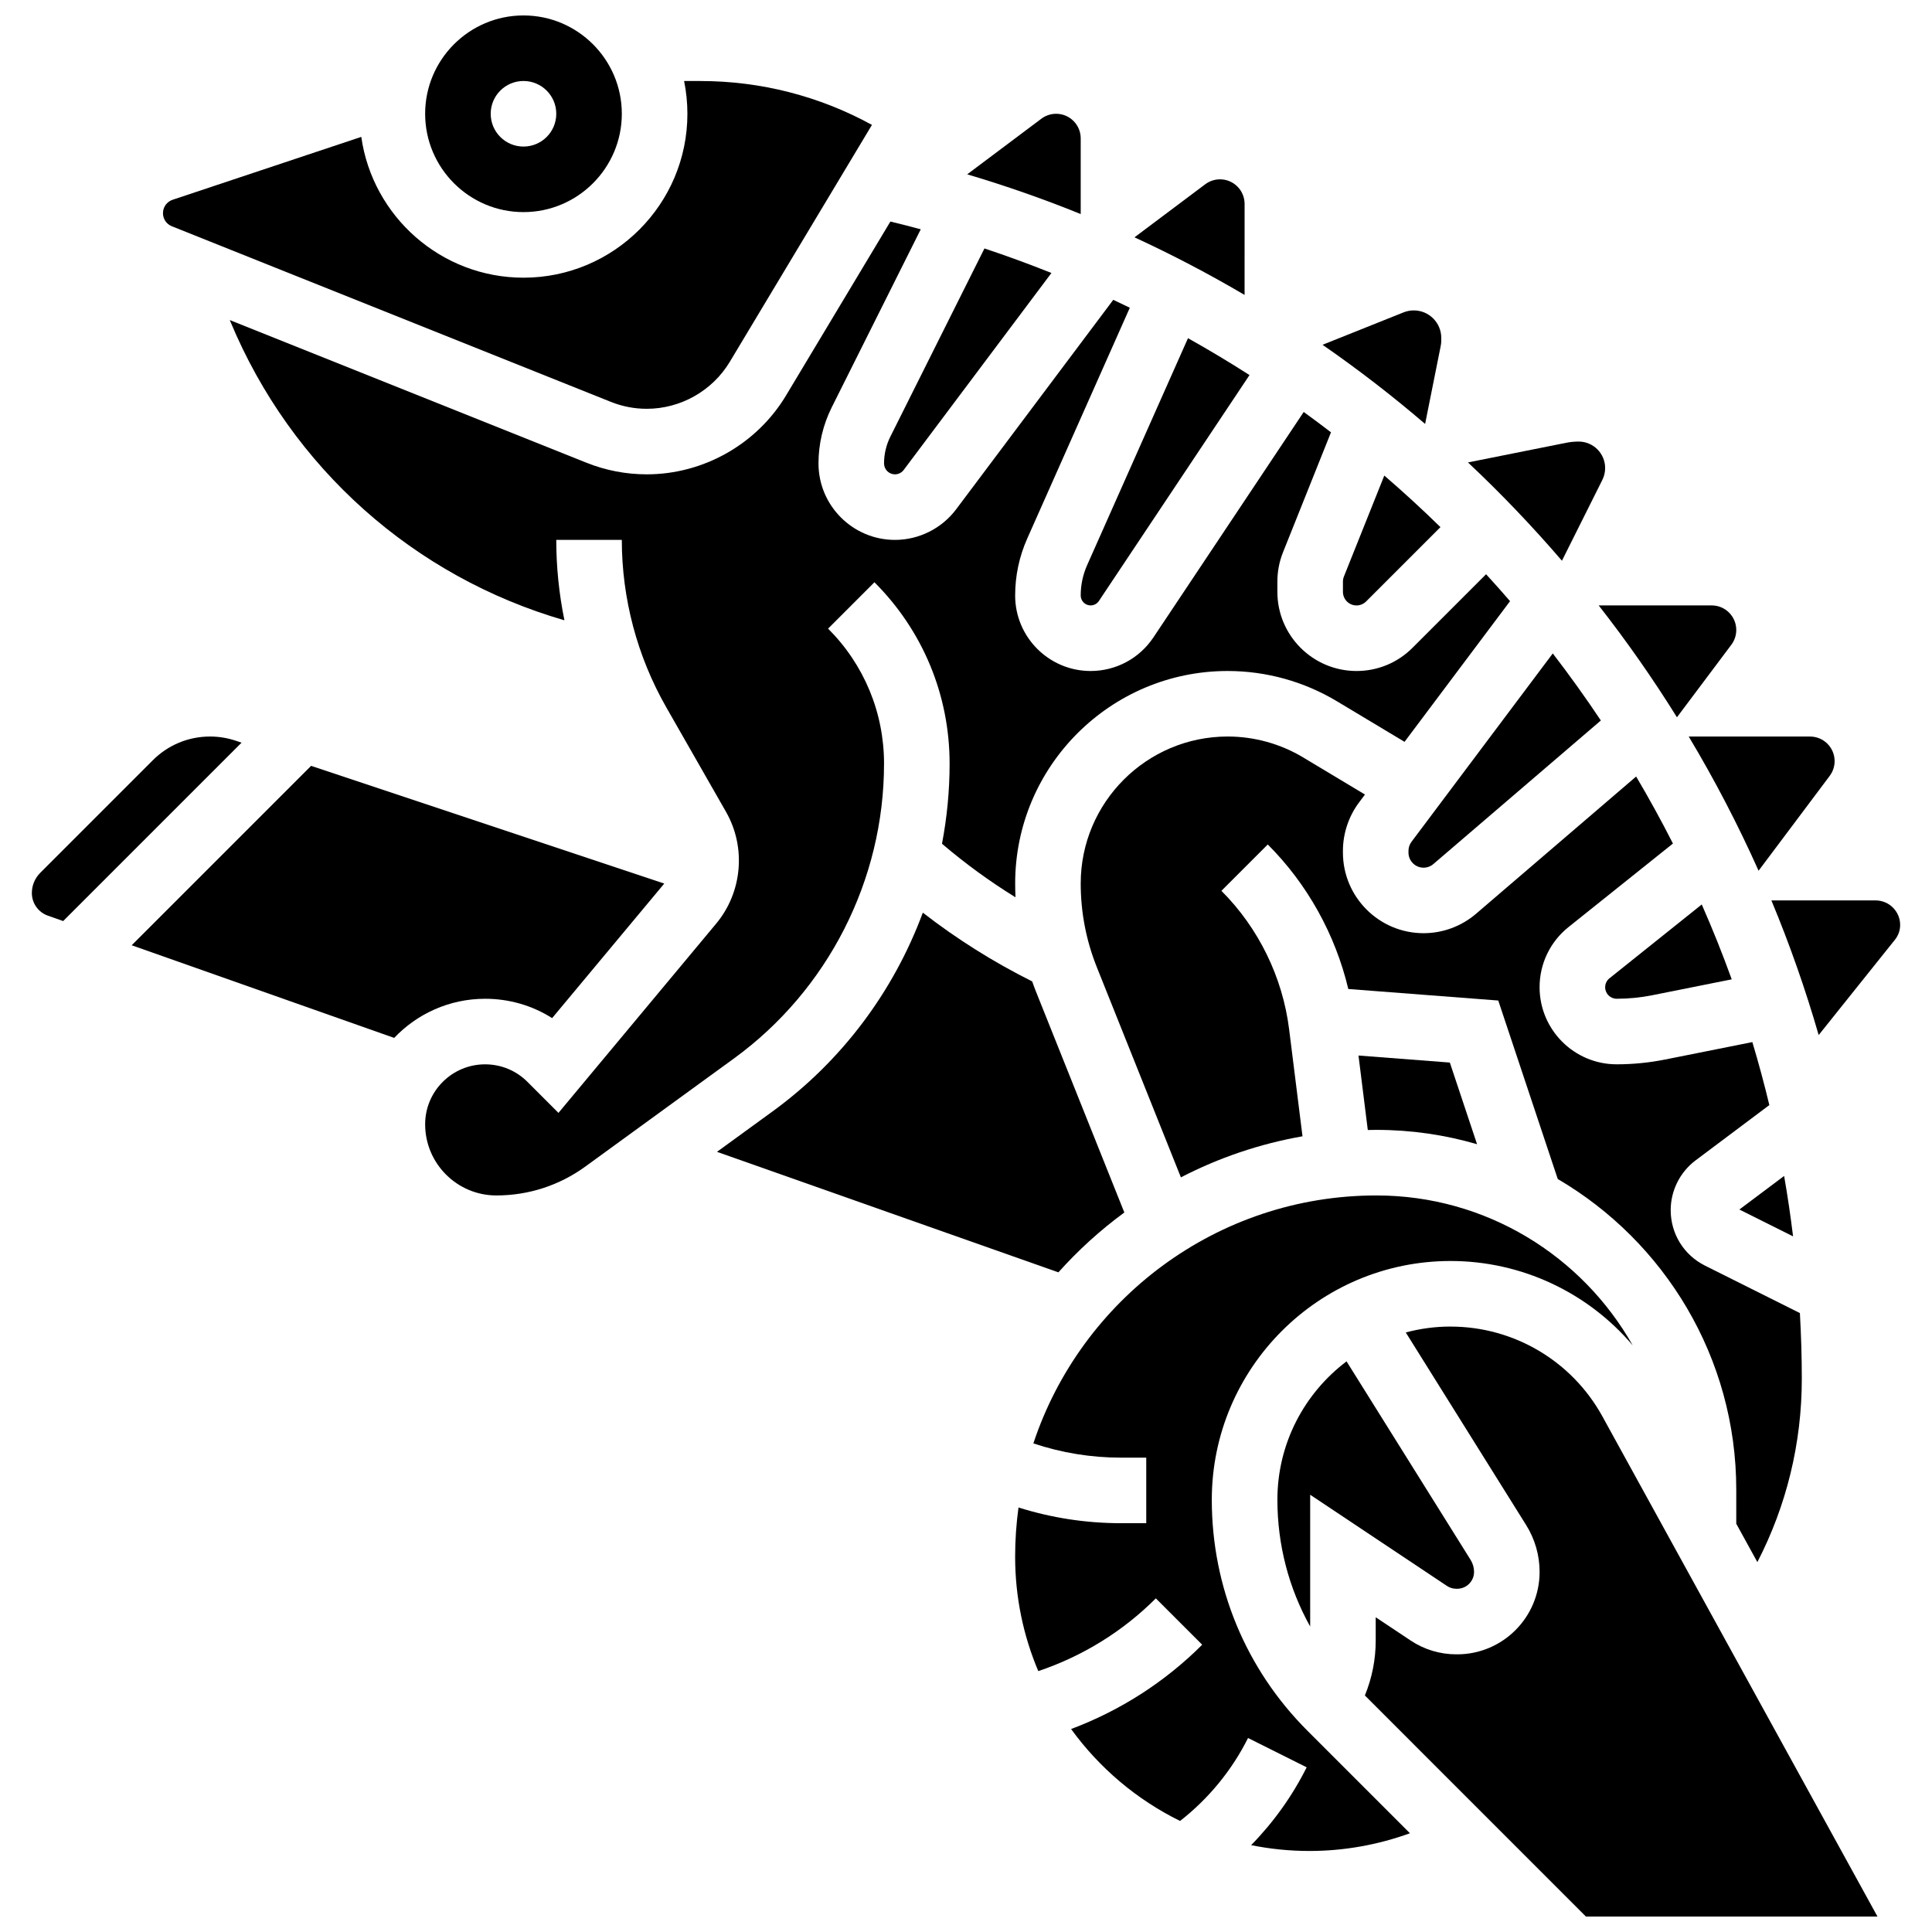 <?xml version="1.0" encoding="UTF-8"?>
<!-- Uploaded to: ICON Repo, www.iconrepo.com, Generator: ICON Repo Mixer Tools -->
<svg width="800px" height="800px" version="1.1" viewBox="144 144 512 512" xmlns="http://www.w3.org/2000/svg">
 <defs>
  <clipPath id="b">
   <path d="m256 148.09h53v52.906h-53z"/>
  </clipPath>
  <clipPath id="a">
   <path d="m505 495h137v156.9h-137z"/>
  </clipPath>
 </defs>
 <path d="m557.93 292.6 10.707-21.414c0.488-0.977 0.742-2.051 0.742-3.141 0-3.879-3.148-7.027-7.027-7.027-1.102 0-2.203 0.109-3.285 0.324l-26.043 5.207c8.77 8.238 17.082 16.941 24.906 26.051z"/>
 <path d="m588.41 334.09 14.414-19.223c0.848-1.129 1.305-2.5 1.305-3.91 0-3.598-2.918-6.516-6.516-6.516h-29.945c7.441 9.5 14.359 19.402 20.742 29.648z"/>
 <path d="m610.04 374.75 18.848-25.133c0.848-1.129 1.305-2.5 1.305-3.91 0-3.598-2.918-6.516-6.516-6.516h-32.145c6.859 11.457 13.043 23.332 18.508 35.559z"/>
 <path d="m641.05 382.62h-27.613c4.836 11.613 9.023 23.523 12.531 35.68l20.238-25.301c0.879-1.098 1.355-2.461 1.355-3.867 0-3.594-2.914-6.512-6.512-6.512z"/>
 <path d="m500.15 296.79c-0.172 0.43-0.258 0.879-0.258 1.336v2.723c0 1.984 1.613 3.598 3.598 3.598 0.945 0 1.875-0.383 2.543-1.055l19.699-19.699c-4.812-4.707-9.773-9.266-14.879-13.664z"/>
 <g clip-path="url(#b)">
  <path d="m282.73 200.21c14.367 0 26.059-11.691 26.059-26.059 0-14.367-11.691-26.059-26.059-26.059-14.371 0-26.062 11.691-26.062 26.059 0 14.367 11.691 26.059 26.062 26.059zm0-34.746c4.797 0 8.688 3.891 8.688 8.688s-3.891 8.688-8.688 8.688-8.688-3.891-8.688-8.688 3.887-8.688 8.688-8.688z"/>
 </g>
 <path d="m432.11 293.75c-1.137 2.555-1.711 5.266-1.711 8.062 0 1.449 1.18 2.629 2.629 2.629 0.883 0 1.699-0.438 2.188-1.172l39.914-59.871c-5.324-3.414-10.758-6.672-16.301-9.773z"/>
 <path d="m378.28 266.81c0 1.598 1.297 2.894 2.894 2.894 0.906 0 1.773-0.434 2.316-1.16l39.148-52.199c-5.828-2.336-11.746-4.508-17.75-6.5l-24.938 49.875c-1.094 2.191-1.672 4.641-1.672 7.09z"/>
 <path d="m572.43 408.68c3.172 0 6.356-0.316 9.465-0.938l21.031-4.207c-2.426-6.715-5.082-13.332-7.945-19.844l-24.453 19.562c-0.727 0.582-1.145 1.449-1.145 2.379 0 1.68 1.367 3.047 3.047 3.047z"/>
 <path d="m616.81 455.64-11.859 8.895 14.23 7.113c-0.656-5.367-1.441-10.707-2.371-16.008z"/>
 <path d="m585.3 424.78c-4.227 0.844-8.559 1.273-12.871 1.273-11.258 0-20.422-9.16-20.422-20.422 0-6.238 2.793-12.047 7.664-15.945l27.676-22.141c-3.062-6.027-6.316-11.949-9.75-17.758l-42.434 36.375c-3.871 3.316-8.809 5.144-13.906 5.144-11.781 0-21.367-9.586-21.367-21.367v-0.465c0-4.594 1.52-9.148 4.273-12.82l1.57-2.094-16.375-9.828c-6.047-3.629-12.973-5.547-20.027-5.547-21.469 0.008-38.93 17.469-38.93 38.938 0 7.641 1.438 15.113 4.277 22.207l22.273 55.684c9.973-5.16 20.809-8.879 32.227-10.883l-3.547-28.363c-1.727-13.816-8.098-26.844-17.941-36.688l12.285-12.285c10.516 10.516 17.91 23.883 21.34 38.301l39.742 3.055 15.766 47.301c28.273 16.566 47.305 47.273 47.305 82.34v9.012l5.594 10.172c7.727-14.965 11.777-31.512 11.777-48.578 0-5.836-0.184-11.645-0.508-17.418l-25.141-12.57c-5.613-2.805-9.098-8.445-9.098-14.719 0-5.152 2.461-10.074 6.582-13.164l19.562-14.672c-1.348-5.617-2.852-11.18-4.504-16.688z"/>
 <path d="m506.48 443.46c0.762-0.016 1.52-0.031 2.285-0.031 9.254 0 18.203 1.332 26.672 3.801l-7.215-21.641-24.207-1.863z"/>
 <path d="m523.86 372.98 44.383-38.043c-4.051-6.066-8.293-11.996-12.742-17.77l-37.438 49.918c-0.516 0.688-0.801 1.539-0.801 2.398v0.465c0 2.203 1.793 3.996 3.996 3.996 0.957-0.004 1.879-0.344 2.602-0.965z"/>
 <path d="m465.14 541.45c0-34.887 28.387-63.273 63.277-63.273 18.801 0 36.383 8.34 48.27 22.363-13.398-23.695-38.82-39.734-67.926-39.734-42.305 0-78.281 27.582-90.906 65.707 7.492 2.508 15.293 3.781 23.281 3.781h6.633v17.371h-6.637c-9.324 0-18.438-1.402-27.219-4.168-0.582 4.266-0.891 8.617-0.891 13.039 0 10.75 2.188 21 6.137 30.324 11.707-3.926 22.383-10.508 31.152-19.277l12.285 12.285c-9.875 9.875-21.742 17.473-34.746 22.34 7.465 10.297 17.371 18.707 28.879 24.363 7.539-5.887 13.727-13.402 18.016-21.984l15.539 7.769c-3.809 7.617-8.797 14.574-14.719 20.629 4.996 1.008 10.164 1.543 15.453 1.543 9.086 0 18.121-1.609 26.633-4.699l-27.141-27.141c-16.359-16.355-25.371-38.105-25.371-61.238z"/>
 <path d="m378.28 346.39c0-13.523-5.266-26.238-14.828-35.801l12.285-12.285c12.844 12.844 19.918 29.922 19.918 48.086 0 7.172-0.695 14.27-2.016 21.211 6.129 5.227 12.633 9.973 19.477 14.191-0.059-1.219-0.086-2.441-0.086-3.668-0.004-31.047 25.254-56.305 56.301-56.305 10.203 0 20.219 2.773 28.969 8.023l17.918 10.75 27.961-37.281c-2.082-2.41-4.199-4.789-6.352-7.137l-19.504 19.504c-3.961 3.961-9.227 6.141-14.828 6.141-11.57 0-20.977-9.406-20.977-20.969v-2.723c0-2.684 0.504-5.305 1.5-7.789l12.707-31.773c-2.387-1.828-4.789-3.633-7.227-5.394l-39.828 59.742c-3.719 5.578-9.938 8.906-16.645 8.906-11.027 0-20-8.973-20-20 0-5.242 1.078-10.332 3.211-15.121l27.176-61.148c-1.453-0.711-2.918-1.406-4.387-2.094l-41.637 55.512c-3.809 5.078-9.871 8.109-16.215 8.109-11.172-0.004-20.266-9.094-20.266-20.27 0-5.129 1.211-10.266 3.508-14.855l23.594-47.188c-2.668-0.719-5.348-1.406-8.047-2.055l-27.66 46.102c-7.731 12.887-21.871 20.891-36.898 20.891-5.5 0-10.879-1.035-15.984-3.078l-94.531-37.812 0.168 0.402c16.18 38.836 48.695 67.633 88.523 79.168-1.43-6.996-2.164-14.133-2.164-21.309h17.371c0 15.539 4.074 30.883 11.785 44.375l15.832 27.703c5.371 9.398 4.32 21.297-2.606 29.613l-41.797 50.16-8.215-8.215c-3-3-6.988-4.652-11.23-4.652-8.762 0-15.887 7.125-15.887 15.883 0 10.402 8.461 18.863 18.863 18.863 8.543 0 16.711-2.656 23.621-7.68l39.348-28.617c24.91-18.117 39.777-47.32 39.777-78.117z"/>
 <path d="m441.96 465.32-23.418-58.539c-0.355-0.891-0.684-1.793-1.004-2.695-10.246-5.125-19.953-11.215-28.98-18.223-7.723 20.852-21.465 39.328-39.84 52.688l-14.711 10.699 90.477 31.934c5.254-5.875 11.113-11.191 17.477-15.863z"/>
 <path d="m491.21 575.05v-34.93l36.25 24.168c0.738 0.492 1.594 0.75 2.481 0.75h0.23c2.465 0 4.469-2.004 4.469-4.469 0-1.129-0.316-2.231-0.914-3.188l-32.875-52.602c-11.125 8.383-18.328 21.699-18.328 36.668 0 11.953 3.027 23.438 8.688 33.602z"/>
 <g clip-path="url(#a)">
  <path d="m528.42 495.55c-4.106 0-8.086 0.551-11.875 1.566l31.91 51.059c2.324 3.723 3.555 8.008 3.555 12.395 0 12.043-9.797 21.844-21.844 21.844h-0.23c-4.328 0-8.52-1.27-12.117-3.668l-9.242-6.16v6.231c0 5.012-0.996 9.918-2.871 14.5l58.586 58.59h77.262l-72.914-132.57c-8.07-14.668-23.48-23.781-40.219-23.781z"/>
 </g>
 <path d="m189.54 203.96 116.34 46.539c3.043 1.219 6.25 1.836 9.527 1.836 8.961 0 17.391-4.773 22-12.457l37.668-62.781c-13.914-7.629-29.48-11.629-45.48-11.629h-4.301c0.57 2.809 0.875 5.711 0.875 8.688 0 23.949-19.484 43.434-43.434 43.434-21.871 0-40.012-16.254-42.992-37.316l-49.996 16.664c-1.531 0.508-2.559 1.938-2.559 3.551 0 1.539 0.922 2.902 2.352 3.473z"/>
 <path d="m206.45 340.29c-2.191-0.73-4.473-1.102-6.781-1.102-5.731 0-11.117 2.231-15.168 6.281l-29.84 29.848c-1.43 1.43-2.219 3.332-2.219 5.356 0 2.688 1.703 5.09 4.234 5.984l4.066 1.434 47.277-47.277z"/>
 <path d="m290.32 413.81 29.715-35.656-93.586-31.195-47.547 47.547 69.559 24.551c6.062-6.383 14.621-10.371 24.098-10.371 6.387-0.004 12.5 1.785 17.762 5.125z"/>
 <path d="m430.4 180.67c0-3.598-2.918-6.516-6.516-6.516-1.41 0-2.781 0.457-3.91 1.305l-19.656 14.742c10.262 3.043 20.293 6.559 30.082 10.523z"/>
 <path d="m473.83 198.04c0-3.598-2.918-6.516-6.516-6.516-1.41 0-2.781 0.457-3.91 1.305l-18.754 14.066c10.02 4.621 19.754 9.719 29.176 15.266z"/>
 <path d="m525.81 235.66c0.094-0.469 0.141-0.949 0.141-1.43v-0.684c0-4.023-3.262-7.285-7.285-7.285-0.926 0-1.844 0.176-2.703 0.52l-21.477 8.59c9.438 6.539 18.512 13.539 27.184 20.977z"/>
</svg>